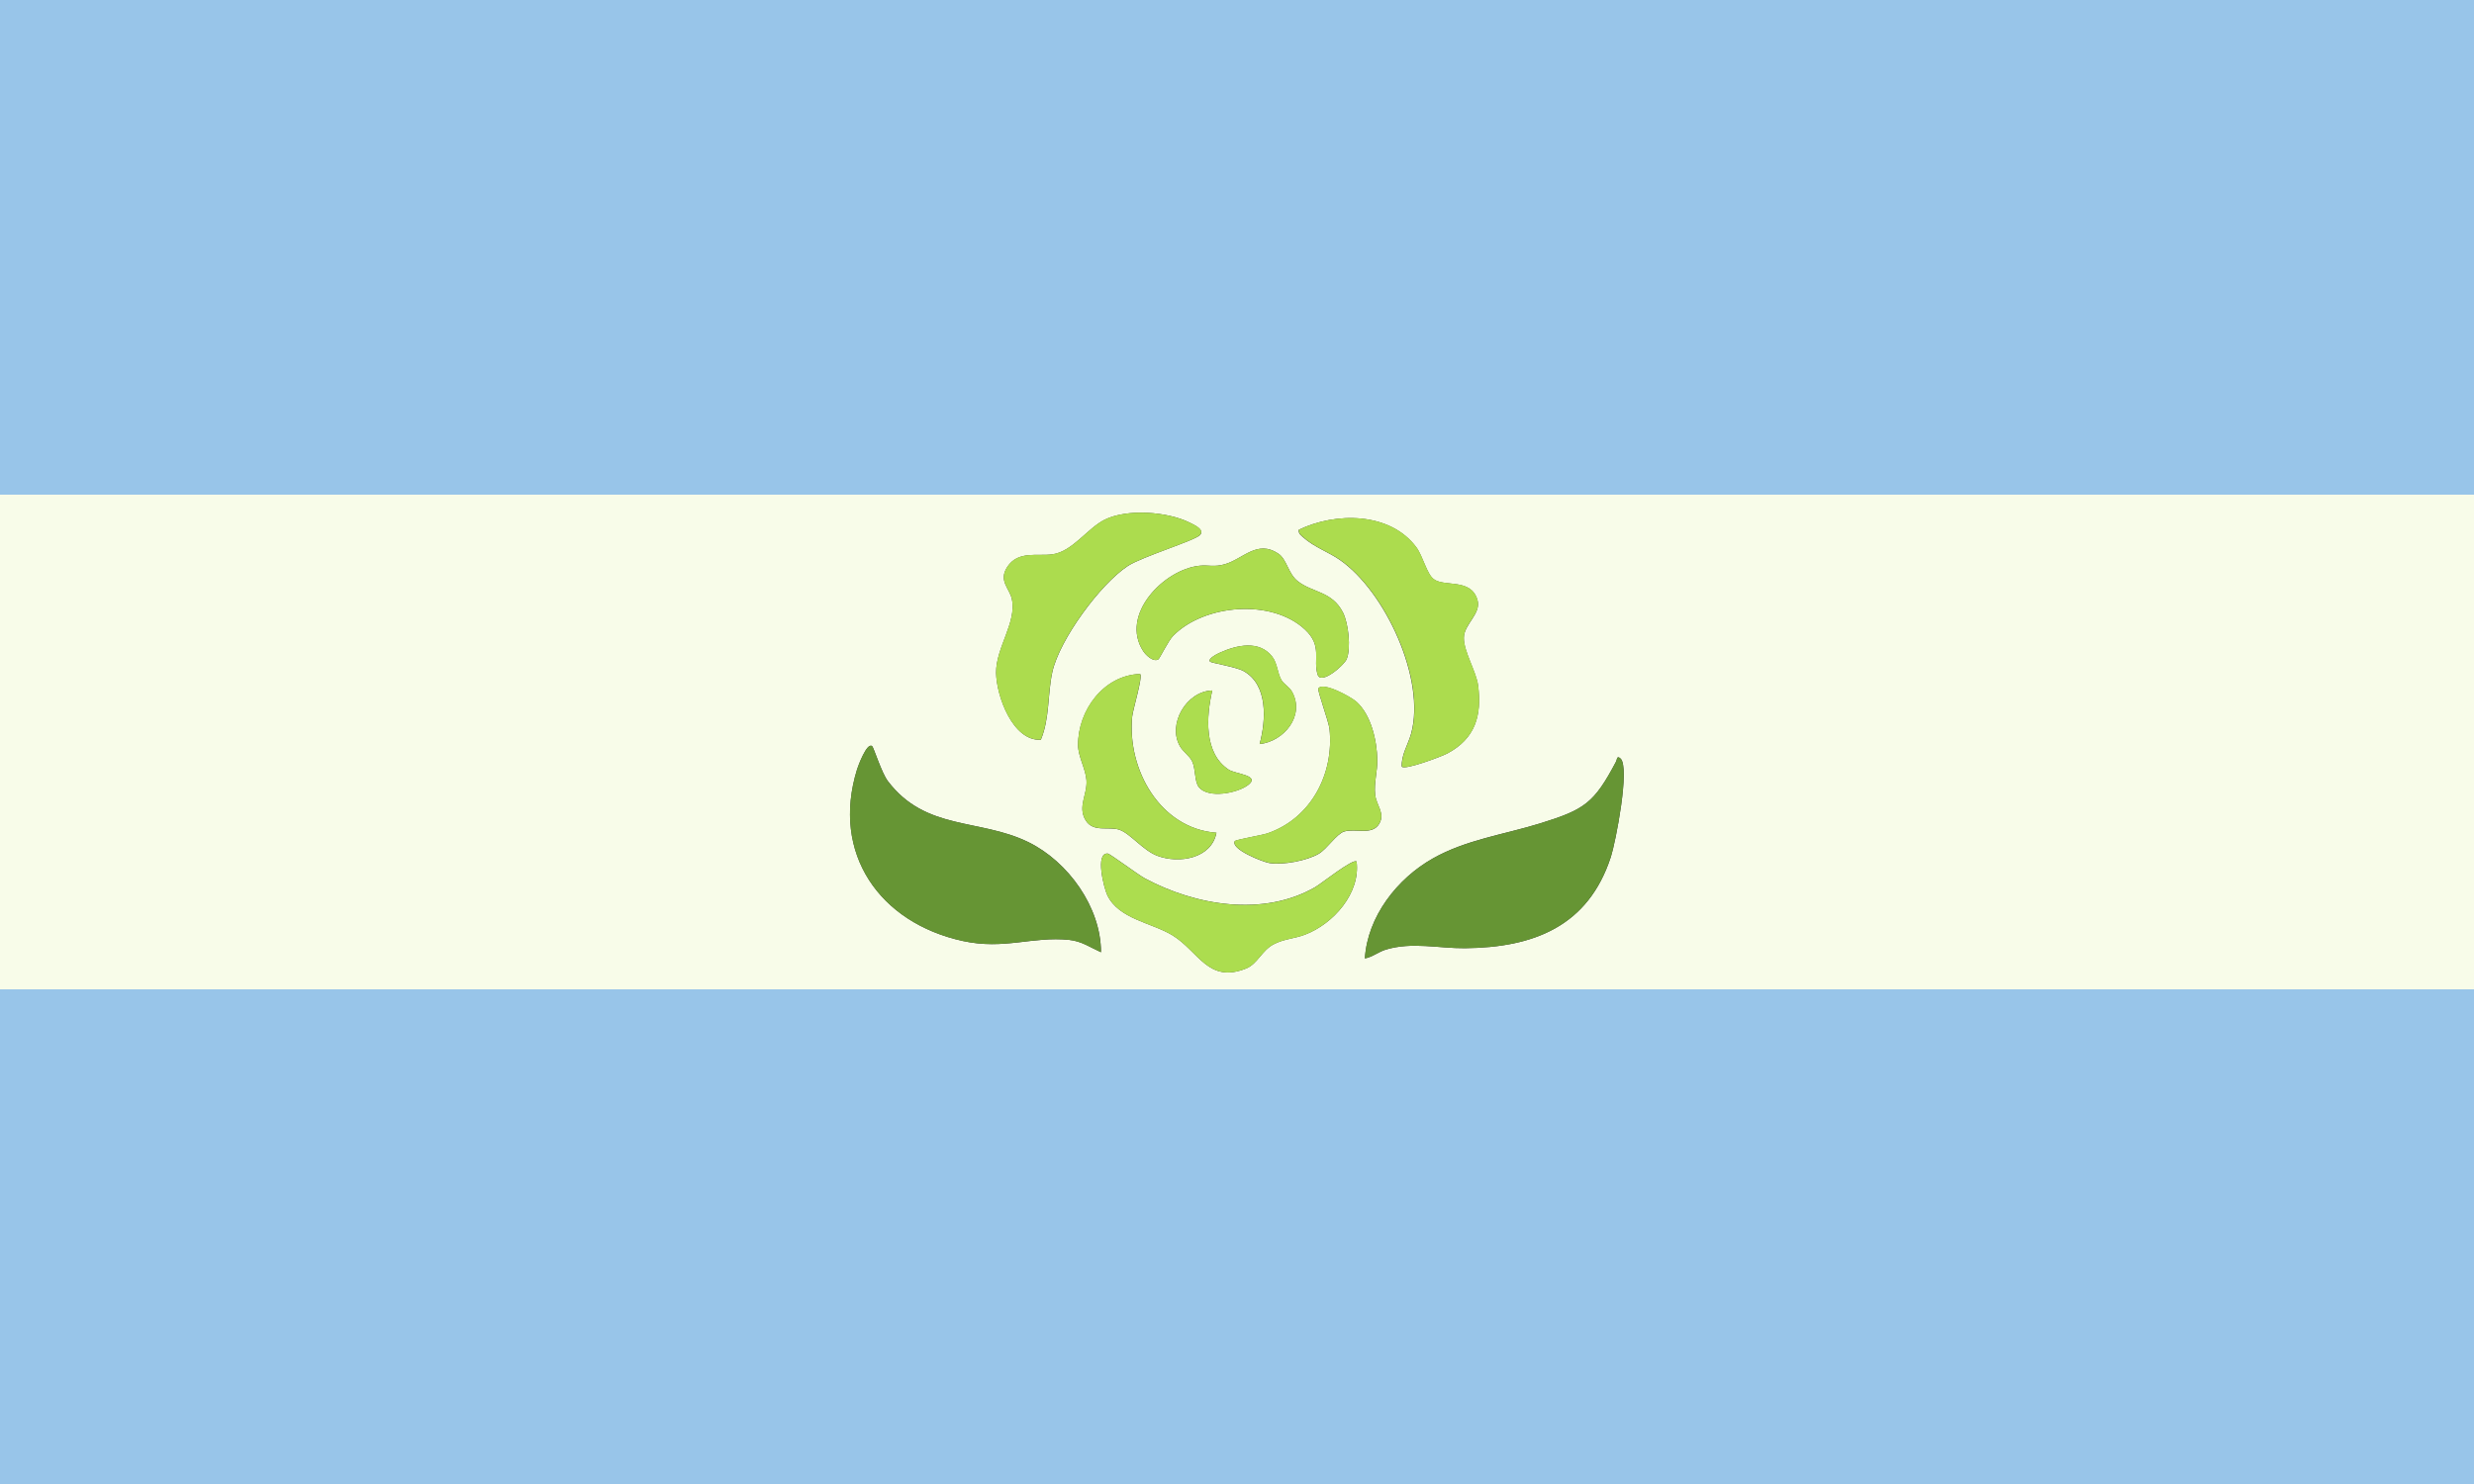<?xml version="1.0" encoding="UTF-8"?><svg id="Layer_2" xmlns="http://www.w3.org/2000/svg" viewBox="0 0 288 172.8"><rect x="0" y="0" width="288" height="172.8" fill="#333333" stroke="none"/><defs><style>.cls-1{fill:#f8fce9;}.cls-2{fill:#669534;}.cls-3{fill:#acdc4e;}.cls-4{fill:#acdd4f;}.cls-5{fill:#98c5e9;}</style></defs><g id="Layer_1-2"><rect class="cls-5" width="288" height="57.6"/><rect class="cls-5" y="115.2" width="288" height="57.6"/><path class="cls-1" d="M288,57.6v57.6H0v-57.6h288ZM121.17,86.13c1.04-2.48.77-5.35,1.34-7.9.84-3.77,5.58-10.22,8.79-12.33,1.65-1.08,7.84-2.97,8.4-3.6s-.66-1.17-1.22-1.45c-2.58-1.29-7.32-1.63-9.91-.32-2,1.01-3.73,3.7-6.06,4.02-1.77.24-4-.45-5.25,1.47-1.06,1.63.27,2.47.54,3.76.57,2.72-1.87,5.64-1.84,8.56.03,2.67,1.94,8,5.22,7.8ZM163.2,89.28c.39.4,4.61-1.19,5.29-1.55,3.22-1.72,4.03-4.39,3.57-7.91-.22-1.63-1.67-3.94-1.66-5.54s2.08-2.82,1.58-4.44c-.77-2.54-3.77-1.45-5.07-2.39-.82-.59-1.28-2.71-2.04-3.72-3.06-4.12-9.41-4.11-13.68-2.04-.08.46.31.69.6.95,1.16,1.04,2.92,1.67,4.17,2.55,5.31,3.68,10.05,13.97,8.3,20.26-.36,1.29-1.16,2.47-1.08,3.84ZM134.85,76.77c.14-.09,1.17-2.18,1.71-2.73,3.63-3.69,11.49-4.35,15.36-.73,2.06,1.93.9,3.47,1.47,5.25.39,1.23,3.09-1.1,3.38-1.82.52-1.29.2-4.18-.44-5.43-1.27-2.48-3.53-2.28-5.25-3.63-1.15-.9-1.26-2.55-2.29-3.23-2.44-1.62-4.08.63-6.18,1.24-1.25.37-1.93.08-2.94.18-4.17.41-9.35,5.74-6.58,9.96.31.47,1.18,1.3,1.76.94ZM146.64,86.64c2.8-.3,5.29-3.28,3.78-6.06-.32-.6-.94-.88-1.25-1.39-.48-.8-.45-1.93-1.09-2.75-1.5-1.91-4.09-1.33-6.01-.47-.22.1-1.55.71-1.2,1.08.14.14,3.02.62,3.85,1.07,2.92,1.58,2.66,5.77,1.91,8.53ZM132.72,78.48c-4.23.15-7.23,4.21-7.22,8.28,0,1.33.88,2.75.98,4.09.12,1.69-1.06,3.08-.1,4.66.88,1.46,2.68.69,3.93,1.11s2.77,2.42,4.41,3.03c2.55.96,6.31.32,6.89-2.68-6.58-.49-10.41-7.41-9.81-13.53.08-.81,1.25-4.63.93-4.95ZM143.76,97.92c-.62.93,3.25,2.46,4.02,2.58,1.57.25,4.38-.28,5.75-1.09.96-.57,2.08-2.32,2.94-2.58,1.31-.41,3.29.5,4.1-.93.69-1.21-.36-2.13-.49-3.37-.15-1.39.28-2.69.25-4.09-.05-2.22-.71-5.16-2.41-6.71-.6-.55-3.9-2.38-4.45-1.56-.14.21,1.2,3.83,1.3,4.71.55,5.23-2.14,10.41-7.22,12.16-.64.22-3.68.73-3.79.9ZM141.12,80.4c-3.02.08-5.25,3.95-3.75,6.51.39.66,1.1,1.1,1.4,1.72.44.9.26,2.39.8,3.04,1.11,1.34,4.47.69,5.72-.26,1.49-1.14-1.44-1.27-2.24-1.78-2.95-1.91-2.62-6.25-1.93-9.23ZM101.52,86.88c-.6-.47-1.64,2.36-1.74,2.69-3.05,9.81,2.63,17.89,12.3,20,4.84,1.06,8.1-.56,12.37-.13,1.48.15,2.43.86,3.72,1.44,0-5.24-3.82-10.54-8.43-12.81-5.71-2.8-11.98-1.3-16.39-7.13-.72-.95-1.65-3.92-1.82-4.06ZM188.64,88.32c-.43-.4-.4.16-.5.34-2.56,4.85-3.65,5.61-8.86,7.22-4.18,1.29-8.62,1.89-12.48,4.08-4.15,2.34-7.61,6.76-7.91,11.64.88-.16,1.58-.77,2.45-1.03,3.04-.92,6.16-.13,9.2-.16,8.01-.07,14.35-2.56,16.98-10.62.57-1.77,2.25-10.41,1.13-11.47ZM157.92,100.32c-.39-.4-4.12,2.58-4.82,2.98-6.03,3.48-13.9,2.16-19.82-1.02-.79-.42-4.06-2.87-4.32-2.89-1.51-.13-.45,4.03-.05,4.86,1.36,2.79,5.14,3.17,7.58,4.66,3.04,1.86,4.15,5.64,8.57,3.86,1.33-.53,1.81-2.08,3.19-2.81,1.18-.63,2.47-.67,3.67-1.13,3.28-1.25,6.47-4.81,6-8.52Z"/><path class="cls-2" d="M101.52,86.88c.18.14,1.1,3.11,1.82,4.06,4.4,5.83,10.68,4.33,16.39,7.13,4.61,2.27,8.43,7.57,8.43,12.81-1.3-.58-2.24-1.28-3.72-1.44-4.27-.44-7.53,1.18-12.37.13-9.67-2.11-15.35-10.18-12.3-20,.1-.33,1.14-3.16,1.74-2.69Z"/><path class="cls-2" d="M188.64,88.32c1.12,1.06-.55,9.7-1.13,11.47-2.62,8.06-8.97,10.55-16.98,10.62-3.05.03-6.16-.76-9.2.16-.87.26-1.57.87-2.45,1.03.31-4.88,3.77-9.3,7.91-11.64,3.87-2.18,8.3-2.78,12.48-4.08,5.21-1.61,6.3-2.37,8.86-7.22.09-.18.07-.75.5-.34Z"/><path class="cls-3" d="M163.2,89.28c-.08-1.38.72-2.55,1.08-3.84,1.76-6.29-2.99-16.57-8.3-20.26-1.26-.87-3.01-1.51-4.17-2.55-.29-.26-.68-.49-.6-.95,4.26-2.07,10.61-2.08,13.68,2.04.75,1.01,1.22,3.14,2.04,3.72,1.3.93,4.29-.15,5.07,2.39.49,1.62-1.58,2.78-1.58,4.44s1.45,3.91,1.66,5.54c.46,3.52-.35,6.19-3.57,7.91-.68.36-4.9,1.95-5.29,1.55Z"/><path class="cls-3" d="M121.17,86.13c-3.29.21-5.2-5.13-5.22-7.8-.03-2.92,2.41-5.84,1.84-8.56-.27-1.29-1.6-2.14-.54-3.76,1.25-1.92,3.48-1.23,5.25-1.47,2.34-.32,4.07-3.01,6.06-4.02,2.59-1.31,7.33-.96,9.91.32.56.28,1.8.78,1.22,1.45s-6.75,2.52-8.4,3.6c-3.21,2.12-7.95,8.56-8.79,12.33-.57,2.55-.3,5.42-1.34,7.9Z"/><path class="cls-4" d="M157.92,100.32c.47,3.7-2.72,7.26-6,8.52-1.2.46-2.49.5-3.67,1.13-1.37.73-1.86,2.28-3.19,2.81-4.42,1.77-5.53-2-8.57-3.86-2.44-1.49-6.22-1.88-7.58-4.66-.4-.83-1.46-5,.05-4.86.26.02,3.53,2.47,4.32,2.89,5.92,3.18,13.8,4.5,19.82,1.02.69-.4,4.43-3.38,4.82-2.98Z"/><path class="cls-3" d="M134.85,76.77c-.58.36-1.45-.47-1.76-.94-2.77-4.22,2.4-9.55,6.58-9.96,1.02-.1,1.69.19,2.94-.18,2.1-.62,3.74-2.86,6.18-1.24,1.03.68,1.14,2.33,2.29,3.23,1.72,1.35,3.98,1.14,5.25,3.63.64,1.25.96,4.15.44,5.43-.29.72-2.99,3.05-3.38,1.82-.57-1.77.59-3.32-1.47-5.25-3.88-3.62-11.73-2.97-15.36.73-.54.55-1.57,2.64-1.71,2.73Z"/><path class="cls-3" d="M132.72,78.48c.32.32-.85,4.14-.93,4.95-.6,6.12,3.23,13.05,9.81,13.53-.58,3-4.33,3.65-6.89,2.68-1.63-.62-3.15-2.61-4.41-3.03s-3.05.35-3.93-1.11c-.96-1.58.22-2.97.1-4.66-.1-1.34-.97-2.76-.98-4.09-.02-4.07,2.98-8.13,7.22-8.28Z"/><path class="cls-3" d="M143.76,97.92c.11-.16,3.15-.68,3.79-.9,5.08-1.75,7.77-6.92,7.22-12.16-.09-.88-1.44-4.5-1.3-4.71.55-.82,3.85,1.01,4.45,1.56,1.69,1.55,2.36,4.49,2.41,6.71.03,1.4-.4,2.7-.25,4.09.14,1.24,1.18,2.16.49,3.37-.81,1.43-2.79.53-4.1.93-.85.26-1.97,2.01-2.94,2.58-1.38.82-4.19,1.34-5.75,1.09-.77-.12-4.63-1.64-4.02-2.58Z"/><path class="cls-4" d="M141.12,80.4c-.69,2.98-1.02,7.32,1.93,9.23.8.51,3.73.64,2.24,1.78-1.25.96-4.61,1.61-5.72.26-.54-.66-.36-2.14-.8-3.04-.3-.62-1.02-1.05-1.4-1.72-1.5-2.57.73-6.43,3.75-6.51Z"/><path class="cls-4" d="M146.64,86.64c.75-2.76,1.01-6.95-1.91-8.53-.83-.45-3.71-.93-3.85-1.07-.35-.37.98-.98,1.2-1.08,1.91-.85,4.5-1.44,6.01.47.64.81.62,1.94,1.09,2.75.31.51.92.8,1.25,1.39,1.51,2.79-.98,5.76-3.78,6.06Z"/></g></svg>